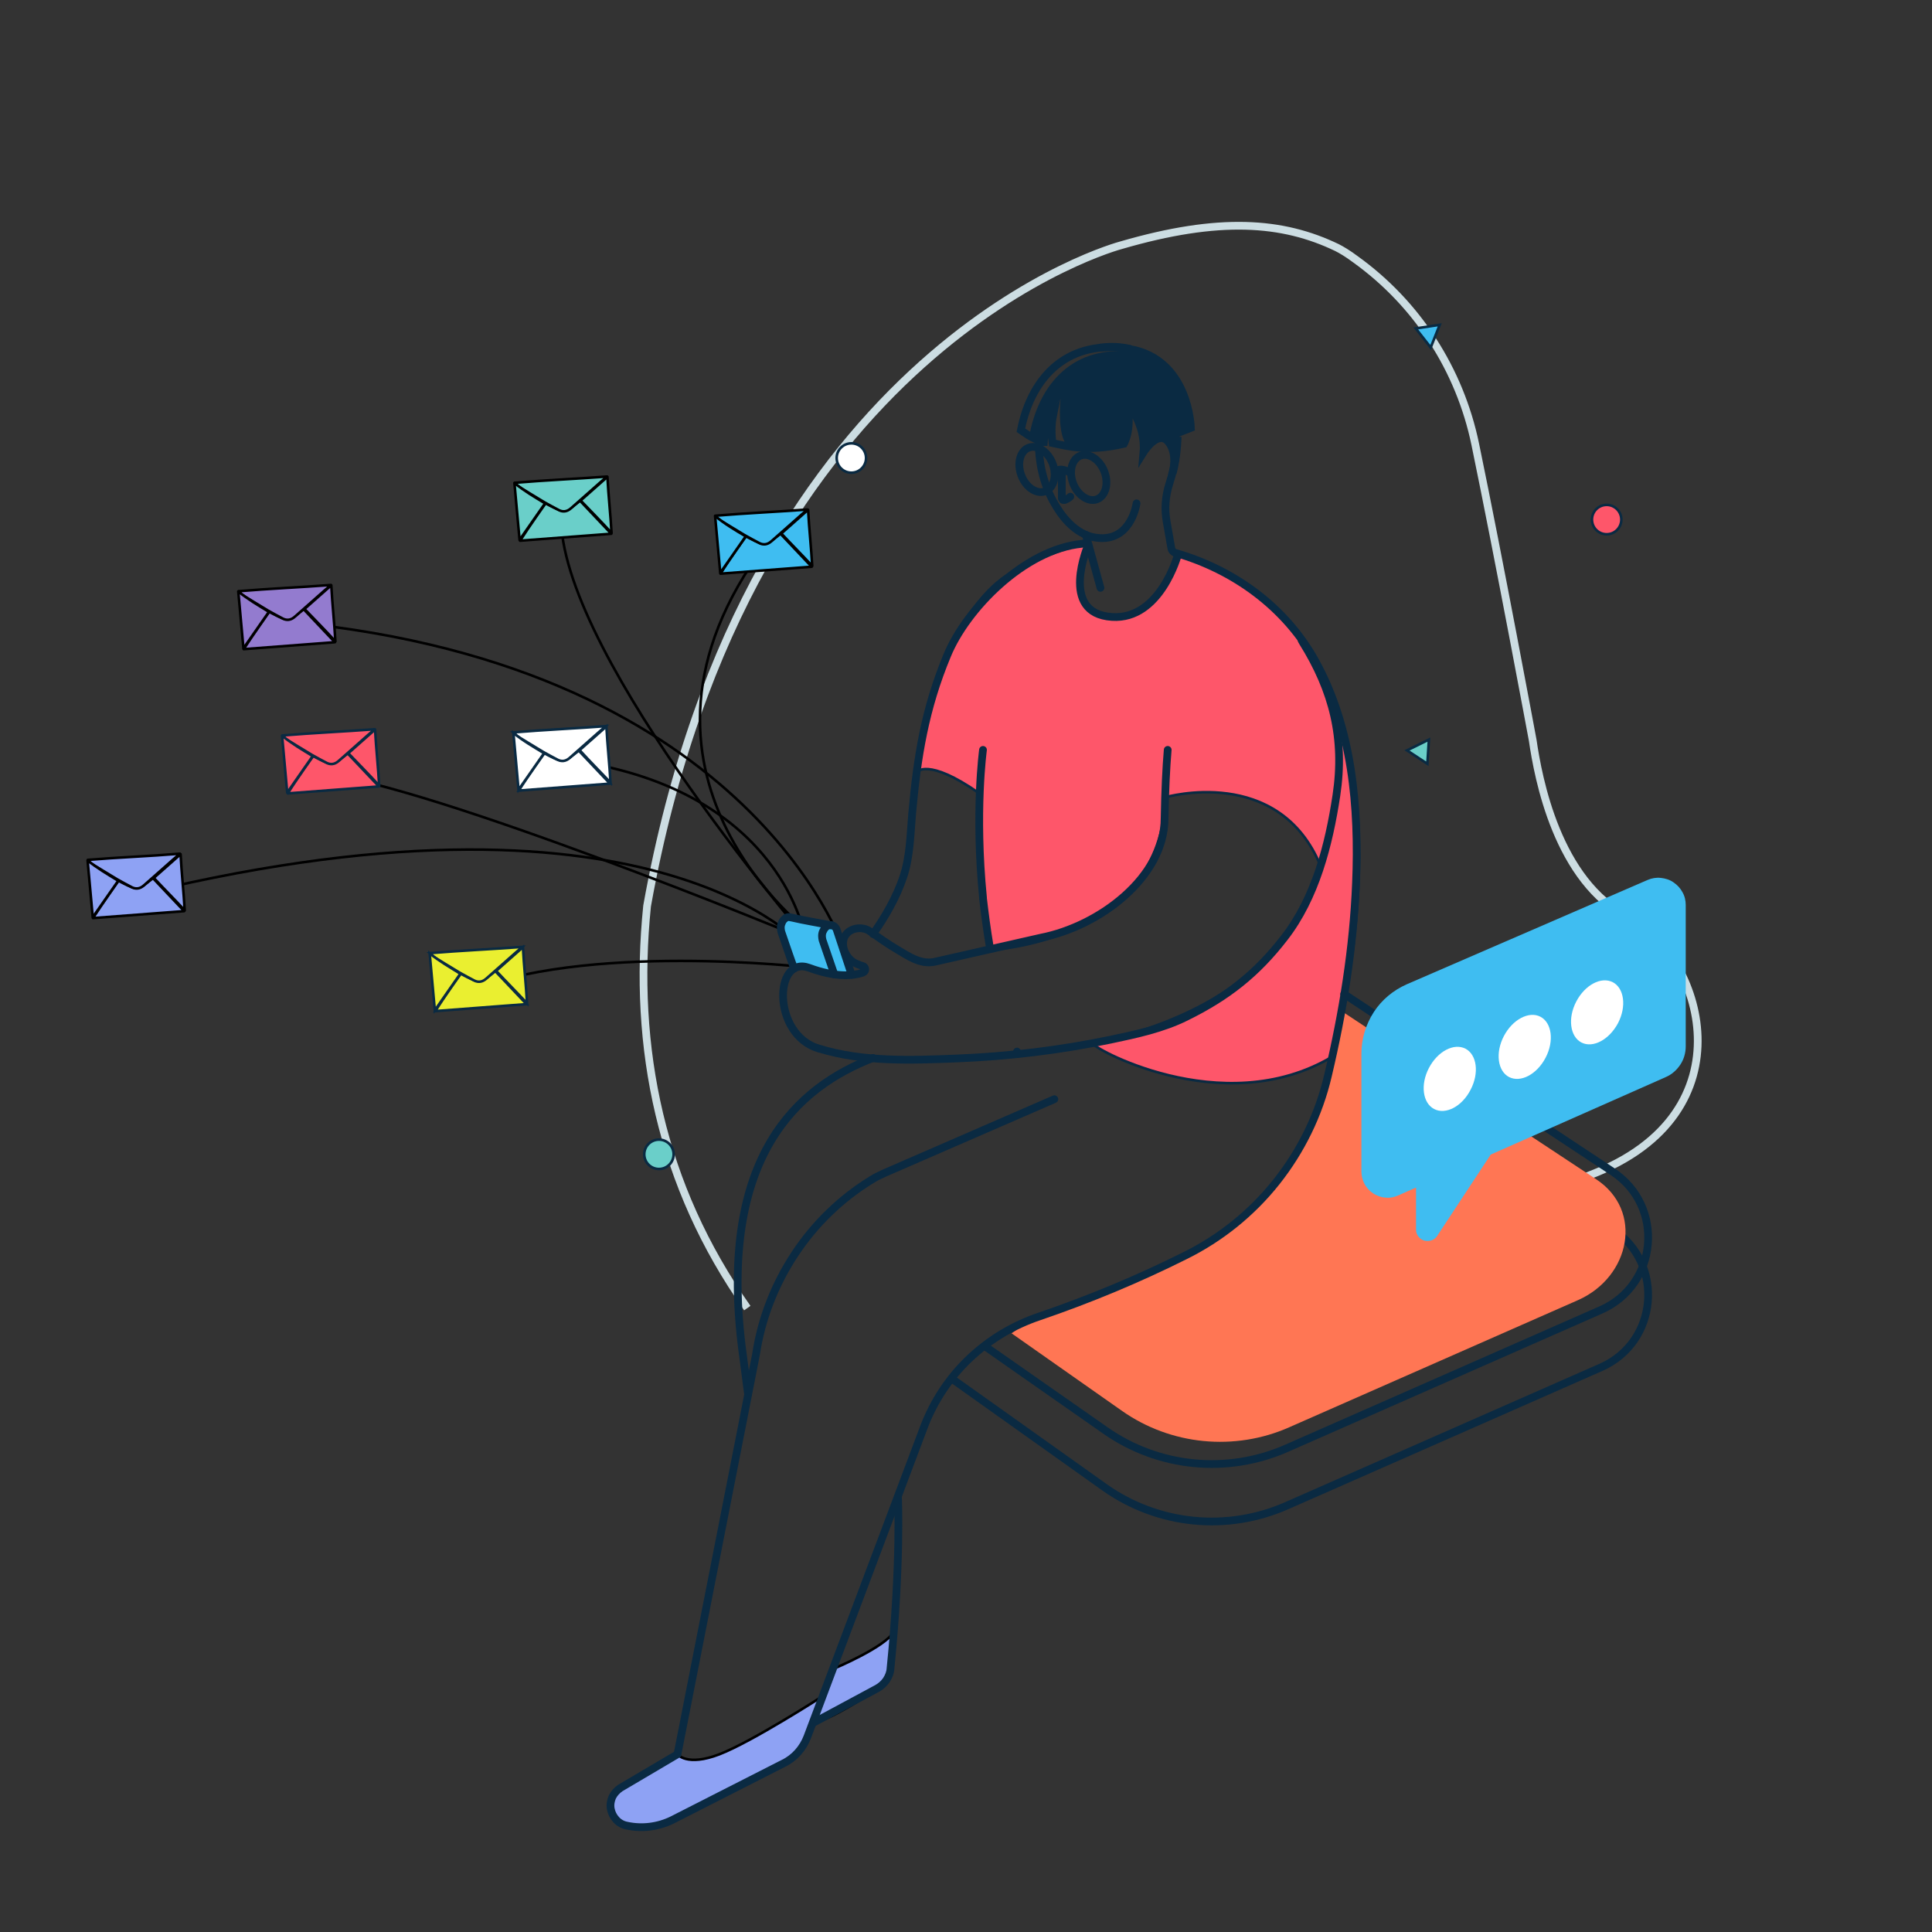 <?xml version="1.0" encoding="utf-8"?>
<!-- Generator: Adobe Illustrator 26.0.2, SVG Export Plug-In . SVG Version: 6.00 Build 0)  -->
<svg version="1.1" id="Layer_1" xmlns="http://www.w3.org/2000/svg" xmlns:xlink="http://www.w3.org/1999/xlink" x="0px" y="0px"
	 viewBox="0 0 750 750" style="enable-background:new 0 0 750 750;" xml:space="preserve">
<rect x="0" y="0" width="750" height="750" fill="#333333" stroke="none"/>
<style type="text/css">
	.st0{fill:none;stroke:#CCDDE2;stroke-width:3;stroke-miterlimit:10;}
	.st1{fill:none;stroke:#000000;stroke-linecap:round;stroke-linejoin:round;stroke-miterlimit:10;}
	.st2{fill:#FE566A;stroke:#0A2A42;stroke-linejoin:round;stroke-miterlimit:10;}
	.st3{fill:none;stroke:#0A2A42;stroke-width:3;stroke-linecap:round;stroke-miterlimit:10;}
	.st4{fill:#FF7654;}
	.st5{fill:#8EA2F4;stroke:#000000;stroke-linejoin:round;stroke-miterlimit:10;}
	.st6{fill:#0A2A42;}
	.st7{fill:#3FBDF1;}
	.st8{fill:#FFFFFF;}
	.st9{fill:#937BCF;stroke:#000000;stroke-linejoin:round;stroke-miterlimit:10;}
	.st10{fill:#FFFFFF;stroke:#0A2A42;stroke-miterlimit:10;}
	.st11{fill:#3FBDF1;stroke:#000000;stroke-linejoin:round;stroke-miterlimit:10;}
	.st12{fill:#6ACFC9;stroke:#000000;stroke-linecap:round;stroke-linejoin:round;stroke-miterlimit:10;}
	.st13{fill:#EAEF30;stroke:#0A2A42;stroke-miterlimit:10;}
	.st14{fill:#FE566A;stroke:#0A2A42;stroke-miterlimit:10;}
	.st15{fill:#6ACFC9;stroke:#0A2A42;stroke-miterlimit:10;}
	.st16{fill:#3FBDF1;stroke:#0A2A42;stroke-miterlimit:10;}
</style>
<g>
	<path class="st0" d="M290.1,507.8c-33.6-47.5-44.5-101.2-38.9-156.1c39.2-218.6,184-256.5,184-256.5c38.1-11.1,62.6-9.3,83.8,0.9
		c1.8,0.9,4.3,2.4,7.1,4.5c24,17.2,40.6,42.9,46.6,71.9c9.2,44.4,22.3,114.9,22.3,114.9c2.1,14.4,9.5,54.9,37.5,68.9
		c27.9,14,47.9,75.7-15.1,99.8c-63,24.2-59.6,64.5-59.6,64.5"/>
	<path class="st1" d="M316.2,368.1c0,0-96.7-111.4-98.4-165.9"/>
	<path class="st1" d="M327.5,368.1c0,0-37.7-113.3-223.6-127.4"/>
	<path class="st1" d="M312.2,362.6c0,0-10.3-59.8-98.2-68.3"/>
	<path class="st1" d="M308,362.6c0,0-140.2-57.8-183.9-62.4"/>
	<path class="st1" d="M312.7,368.1c0,0-59.4-71.7-266.9-18.9"/>
	<path class="st1" d="M314.2,375.6c0,0-88.3-10.3-135,10.3"/>
	<path class="st1" d="M315,362.6c0,0-84.1-62.7-17.8-151.3"/>
	<g>
		<path class="st2" d="M517.2,410.2c-42.9,25.6-95.3-4.6-92.8-5.1c81.1-17.6,88.3-68.8,88.3-68.8c-16.2-39.6-60.3-26.8-60.3-26.8
			c-1.3,56.2-68.1,59.3-68.1,59.3c-4.3-18.2-4.1-60.8-4.1-60.8c-20.3-14.2-24.4-8.2-24.4-8.2c6.4-56.2,32.1-74.3,32.1-74.3
			c4.3-4,23.4-13,33.3-14.1l0.4,1.6c0,0-9.9,24.8,9.1,26.5c16,1.4,25.2-18.3,27.6-24.6c20.9,6.5,40.8,20.9,54,45.3
			C543.6,317.6,517.2,410.2,517.2,410.2z"/>
		<path class="st3" d="M521.8,385.9l104.3,69c20.2,13.4,17.6,43.8-4.6,53.6l-122,53.7c-11.3,5-23.8,7-36.1,5.8
			c-12.3-1.2-24.2-5.6-34.3-12.7l-46.9-32.8"/>
		<path class="st3" d="M521.8,408.2l-3.5-2.3l107.8,71.3c20.2,13.4,17.6,43.8-4.6,53.6l-122,53.7c-11.3,5-23.8,7-36.1,5.8
			c-12.3-1.2-24.2-5.6-34.3-12.7l-59.6-42.4"/>
		<path class="st4" d="M612.6,504.7l-112.2,49.4c-10.4,4.6-21.9,6.4-33.2,5.3c-11.3-1.1-22.2-5.1-31.5-11.6l-43-30.2
			c5.9-4.5,12.5-8.1,19.6-10.4c17.7-6,35-13.2,51.7-21.6c12.7-6.3,23.9-15.3,32.7-26.4c8.8-11.1,15.1-24,18.3-37.8
			c2.2-9.6,4.2-19.2,5.8-28.9l98.7,65.2C638.2,469.9,632.9,495.7,612.6,504.7z"/>
		<path class="st5" d="M323.6,647.8c0,0,19.7-8.2,23.4-14.3c0,0,0.7,14-3,18.7c-3.7,4.8-25.7,17.4-26.9,15.8
			C316,666.4,323.6,647.8,323.6,647.8z"/>
		<path class="st5" d="M263,681c0,0,3.6,4.9,16.3,0c12.7-4.9,40.3-22.7,40.3-22.7s-7.7,20.7-10.5,23s-55.5,28.1-55.5,28.1
			s-23.6,3.4-14.7-13.4L263,681z"/>
		<path class="st3" d="M338.9,410.7c-29.1,11.3-59.8,37.9-51,111.5l2.5,19.1"/>
		<path class="st3" d="M338.9,362.6c4.8-6.8,9-14.1,11.7-22s2.8-16.5,3.5-24.8c2-22.3,5-40.7,13.6-61.4c7.4-18,29.9-41.1,52.3-43.3
			l2-0.2"/>
		<path class="st3" d="M395.1,409.1c-0.1-0.3-0.2-0.6-0.3-0.9"/>
		<path class="st3" d="M384.2,367.4c-1.1-6.5-1.9-12.7-2.6-18.7c0-0.1,0-0.2,0-0.3c-3.3-33.2,0-57.3,0-57.3"/>
		<path class="st6" d="M462.3,166l-5.1,2c0,0.2,0,2.2-0.2,4.9c-0.2,3.3-0.8,6.6-1.6,9.9c0.5-2.2,1.1-7.5-1.8-11.1
			c0-0.1-0.1-0.1-0.2-0.2c-1.9-2.3-4.3-1.4-6.2,0.2c-1.3,1.1-2.5,2.4-3.4,3.8c0.3-4.3-0.4-8.5-2.2-12.4c-1.2-2.7-2.7-5.1-4.6-7.3
			c2.9,10-0.8,16.5-0.8,16.5c-9.8,2.3-16.6,1.8-21.7,0.9c-4.3-4-2.8-18.3-2.8-18.3c-4.3,3.5-3.3,17.1-3.3,17.1
			c-0.5-3.5-0.5-7.2,0.2-10.7c-2.1,3-3.4,6.6-3.6,10.3h-0.1c-0.3-0.1-0.6-0.2-0.9-0.3c-0.5-0.3-1-0.6-1.5-0.9l-2.8-1.9
			C404,146.7,418.9,133,442,137c1.5,0.3,3,0.6,4.4,1.1C461.8,146,462.3,166,462.3,166z"/>
		<path class="st7" d="M330.6,378.4l-5.8-17.5c-0.1-0.4-0.4-0.8-0.7-1.1c-0.3-0.3-0.7-0.5-1.1-0.6c-0.1,0-0.1,0-0.2,0s-0.1,0-0.1,0
			c-0.1,0-0.3,0-0.4,0c-0.6,0-1.3,0.2-1.7,0.7c-0.5,0.4-0.8,1-1.1,1.6c-0.3,0.6-0.4,1.2-0.4,1.9c0,0.5,0.1,1,0.2,1.5
			c1.3,3.7,3.6,10.4,4.6,13.4"/>
		<path class="st7" d="M329.3,378.4l-6.3-19.2c-0.1,0-0.1,0-0.2,0s-0.1,0-0.1,0l-3.3-0.6c-1.8-0.3-3.5-0.7-5.3-1
			c-2.1-0.4-4.2-0.8-6.3-1.3c-0.5-0.1-1-0.2-1.5-0.3c-0.6,0-1.3,0.2-1.7,0.7c-0.5,0.4-0.9,1-1.1,1.6c-0.3,0.6-0.4,1.2-0.4,1.9
			c0,0.5,0.1,1,0.2,1.5c1.4,4.1,4.1,12,5,14.3L329.3,378.4z"/>
		<path class="st3" d="M453.3,291.1c-0.6,7.1-1,15.7-1.2,26.5c0,23-25.4,42-48,46.4l-41.4,9.4c-5.5,1.1-10.3-2.4-14.1-4.6
			c-3.9-2.3-7.9-5.1-10.8-7.2c-4.1-3-11.9-0.6-10.3,6.5c0.3,1.3,1,2.6,1.9,3.7s2,1.9,3.3,2.4c0.7,0.3,1.5,0.6,2.2,0.8
			c0.3,0.1,0.5,0.2,0.7,0.5c0.2,0.2,0.3,0.5,0.3,0.8s-0.1,0.6-0.3,0.8c-0.2,0.2-0.4,0.4-0.7,0.5c-3.6,1.2-10.2,2-20.8-1.9
			c-13.6-5-14.6,26,3.9,31.4h0.1c17.1,5.2,35.5,4.5,53.2,3.8c20.1-0.8,40.1-3.2,59.8-7.3c10-2.1,20.3-4.3,29.5-8.9
			c15.8-7.8,27.2-16.7,38-30.7c12.1-15.6,17.3-36.1,20.2-55.3c3.3-22-1.3-40.5-13.1-59.4l-0.4-0.7"/>
		<path class="st3" d="M330.6,378.4l-5.8-17.5c-0.1-0.4-0.4-0.8-0.7-1.1c-0.3-0.3-0.7-0.5-1.1-0.6c-0.1,0-0.1,0-0.2,0s-0.1,0-0.1,0
			c-0.1,0-0.3,0-0.4,0c-0.6,0-1.3,0.2-1.7,0.7c-0.5,0.4-0.8,1-1.1,1.6c-0.3,0.6-0.4,1.2-0.4,1.9c0,0.5,0.1,1,0.2,1.5
			c1.3,3.7,3.6,10.4,4.6,13.4"/>
		<path class="st3" d="M323,359.2c-0.1,0-0.1,0-0.2,0s-0.1,0-0.1,0l-3.3-0.6c-1.8-0.3-3.5-0.7-5.3-1c-2.1-0.4-4.2-0.8-6.3-1.3
			c-0.5-0.1-1-0.2-1.5-0.3c-0.6,0-1.3,0.2-1.7,0.7c-0.5,0.4-0.9,1-1.1,1.6c-0.3,0.6-0.4,1.2-0.4,1.9c0,0.5,0.1,1,0.2,1.5
			c1.4,4.1,4.1,12,5,14.3"/>
		<path class="st3" d="M403.2,170.9c0,8.3,1.6,16.2,5.6,23.6c3.2,5.9,7.9,11.8,14.6,13.8c1.5,0.4,3,0.6,4.6,0.6
			c11.4-0.1,13.2-13.5,13.2-13.5"/>
		<path class="st3" d="M456.6,175.7L456.6,175.7c-0.5,4.2-1.4,8.2-2.7,12.2c-1.5,4.7-1.9,9.7-1,14.6l1.8,10.3
			c0.1,0.5,0.3,0.9,0.6,1.2c0.3,0.3,0.7,0.6,1.2,0.7c22.5,6.5,42.4,20.9,54,41.7c14.5,26,17.1,57.2,15.9,86.3
			c-1,25.3-5.1,50.4-10.9,74.9c-3.5,15-10.4,29.1-20,41.2s-21.8,21.9-35.6,28.7c-18.2,9.1-37,16.9-56.3,23.5
			c-10.2,3.4-19.5,9-27.3,16.4s-13.8,16.5-17.6,26.5l-45.3,120.4c-1.7,4.4-4.9,8.1-9.2,10.2l-43.2,22c-5.5,2.7-11.7,3.5-17.7,2.2
			c-1.6-0.3-3-1.1-4.1-2.3s-1.8-2.6-2.1-4.2c-0.3-1.6,0-3.2,0.6-4.6c0.7-1.4,1.8-2.6,3.1-3.5L263,681l30.5-155.3
			c2.1-13.9,7.3-27.1,15-38.8c7.7-11.7,17.9-21.6,29.8-28.9c1.6-1,3.2-1.8,5-2.6l66-28.7"/>
		<path class="st3" d="M438.5,135.4c-3.5-0.8-7.2-1-10.8-0.5c-0.1,0-0.3,0-0.4,0"/>
		<path class="st3" d="M422.5,211.4c0,0-11.7,26.8,9.2,28.1c18.8,1.2,25.6-24.3,25.6-24.3"/>
		<path class="st3" d="M455.2,183.8c0.1-0.5,2.1-7.8-1.7-12.3c-3.8-4.6-9.1,3.3-9.6,4.1c1-11.3-6.8-19.8-6.8-19.8
			c2.9,10-0.8,16.5-0.8,16.5c-14.3,3.3-22.2,0.8-27.7-0.3c-0.5-3.5-0.5-7.2,0.2-10.7c-2.1,3-3.4,6.6-3.6,10.3h-0.1
			c-2.1-0.6-4.1-1.5-6-2.7l-2.8-1.9c4.3-21.8,19.2-35.5,42.3-31.5c23.1,4,23.7,30.6,23.7,30.6l-5.1,2
			C457.2,168,457.2,176.7,455.2,183.8z"/>
		<path class="st3" d="M412.2,182.7v10.6c0,0.1,0,0.3,0.1,0.4c0.1,0.1,0.1,0.2,0.2,0.3s0.2,0.1,0.4,0.1c0.1,0,0.3,0,0.4,0
			c0.8-0.3,1.6-0.7,2.2-1.3"/>
		<path class="st3" d="M405.8,190.7c3.3-1.3,4.6-6.1,2.8-10.8c-1.8-4.6-6-7.4-9.3-6.1s-4.6,6.1-2.8,10.8S402.5,192,405.8,190.7z"/>
		<path class="st3" d="M425.9,193.8c3.3-1.3,4.6-6.1,2.8-10.8c-1.8-4.6-6-7.4-9.3-6.1c-3.3,1.3-4.6,6.1-2.8,10.8
			C418.4,192.3,422.6,195.1,425.9,193.8z"/>
		<path class="st3" d="M409.4,183.2c0,0,2-2.3,6.1,0.4"/>
		<path class="st3" d="M421.5,207.6c0,0,1.4,4.9,5.7,20.6"/>
		<path class="st3" d="M315.7,668.8l24.9-13.4c1.4-0.8,2.6-1.9,3.5-3.2c0.9-1.4,1.5-2.9,1.6-4.5c4.1-40.7,2.9-66.4,2.9-66.4"/>
		<path class="st7" d="M654.4,351.3v54.9c0,2.5-0.7,5-2.1,7.1c-1.4,2.1-3.3,3.8-5.6,4.8l-68,30.1l-20.8,31.6
			c-0.5,0.8-1.3,1.4-2.2,1.7c-0.9,0.3-1.9,0.3-2.8,0.1c-0.9-0.3-1.7-0.8-2.3-1.6c-0.6-0.8-0.9-1.7-0.9-2.6V461l-7,3.1
			c-1.6,0.7-3.2,1-4.9,0.8c-1.7-0.1-3.3-0.7-4.7-1.6s-2.6-2.2-3.4-3.7c-0.8-1.5-1.2-3.2-1.2-4.8V409c0-5.7,1.7-11.3,4.8-16.1
			c3.1-4.8,7.6-8.5,12.8-10.8l93.5-40.5c1.6-0.7,3.4-1,5.1-0.8c1.8,0.2,3.5,0.7,4.9,1.7c1.5,1,2.7,2.3,3.5,3.8
			C654,347.8,654.4,349.6,654.4,351.3z"/>
		<path class="st8" d="M570.9,423c3.4-6.5,2.4-13.6-2-15.9c-4.5-2.3-10.8,1-14.2,7.5s-2.4,13.6,2,15.9
			C561.2,432.9,567.6,429.5,570.9,423z"/>
		<path class="st8" d="M600,410.6c3.4-6.5,2.4-13.6-2-15.9s-10.8,1-14.2,7.5s-2.4,13.6,2,15.9C590.3,420.4,596.6,417.1,600,410.6z"
			/>
		<path class="st8" d="M628.1,397.2c3.4-6.5,2.4-13.6-2-15.9c-4.5-2.3-10.8,1-14.2,7.5s-2.4,13.6,2,15.9
			C618.4,407,624.7,403.6,628.1,397.2z"/>
	</g>
	<g>
		<path class="st9" d="M104.5,237.5c0.7,0.4,1.7,0.9,2.5,1.3c0.8,0.4,1.6,0.8,2.4,1.1c1.7,0.7,3.4,0.5,4.9-0.6
			c1.2-0.9,2.4-1.9,3.6-2.8c4,4.2,8,8.5,12.1,12.8c-11.9,0.9-23.6,1.8-35.4,2.7C97.9,246.8,104.7,237.3,104.5,237.5z"/>
		<path class="st9" d="M128.4,227.1c-0.8,0.7-1.6,1.5-2.5,2.2c-3.7,3.3-7.5,6.6-11.2,9.9c-0.2,0.2-0.4,0.3-0.6,0.5
			c-1.3,1-2.7,1.2-4.2,0.5c-2-1-3.9-2.1-5.9-3.2c-3.3-2-6.6-4-9.9-6c-0.6-0.3-0.8-1.1-1.4-1.5C104.7,228.5,116.4,228,128.4,227.1z"
			/>
		<path class="st9" d="M104.4,237.5c-3.3,4.7-6.6,9.5-9.9,14.2c-0.7-7.4-1.3-14.8-2-22.1C96.2,232.6,100.4,235.1,104.4,237.5z"/>
		<path class="st9" d="M118.2,236.4c3.5-3.1,6.8-6,10.4-9.2c0.4,7.5,1.2,14.6,1.6,21.8C126.4,244.8,122.2,240.6,118.2,236.4z"/>
	</g>
	<g>
		<path class="st2" d="M121.6,293.5c0.7,0.4,1.7,0.9,2.5,1.3s1.6,0.8,2.4,1.1c1.7,0.7,3.4,0.5,4.9-0.6c1.2-0.9,2.4-1.9,3.6-2.8
			c4,4.2,8,8.5,12.1,12.8c-11.9,0.9-23.6,1.8-35.4,2.7C114.9,302.8,121.7,293.3,121.6,293.5z"/>
		<path class="st2" d="M145.4,283.1c-0.8,0.7-1.6,1.5-2.5,2.2c-3.7,3.3-7.5,6.6-11.2,9.9c-0.2,0.2-0.4,0.3-0.6,0.5
			c-1.3,1-2.7,1.2-4.2,0.5c-2-1-3.9-2.1-5.9-3.2c-3.3-2-6.6-4-9.9-6c-0.6-0.3-0.8-1.1-1.4-1.5C121.7,284.5,133.4,284,145.4,283.1z"
			/>
		<path class="st2" d="M121.4,293.5c-3.3,4.7-6.6,9.5-9.9,14.2c-0.7-7.4-1.3-14.8-2-22.1C113.2,288.6,117.4,291.1,121.4,293.5z"/>
		<path class="st2" d="M135.2,292.4c3.5-3.1,6.8-6,10.4-9.2c0.4,7.5,1.2,14.6,1.6,21.8C143.4,300.8,139.2,296.6,135.2,292.4z"/>
	</g>
	<g>
		<path class="st10" d="M211.3,292.4c0.7,0.4,1.7,0.9,2.5,1.3s1.6,0.8,2.4,1.1c1.7,0.7,3.4,0.5,4.9-0.6c1.2-0.9,2.4-1.9,3.6-2.8
			c4,4.2,8,8.5,12.1,12.8c-11.9,0.9-23.6,1.8-35.4,2.7C204.6,301.7,211.5,292.2,211.3,292.4z"/>
		<path class="st10" d="M235.1,281.9c-0.8,0.7-1.6,1.5-2.5,2.2c-3.7,3.3-7.5,6.6-11.2,9.9c-0.2,0.2-0.4,0.3-0.6,0.5
			c-1.3,1-2.7,1.2-4.2,0.5c-2-1-3.9-2.1-5.9-3.2c-3.3-2-6.6-4-9.9-6c-0.6-0.3-0.8-1.1-1.4-1.5C211.5,283.3,223.1,282.8,235.1,281.9z
			"/>
		<path class="st10" d="M211.2,292.4c-3.3,4.7-6.6,9.5-9.9,14.2c-0.7-7.4-1.3-14.8-2-22.1C202.9,287.5,207.1,289.9,211.2,292.4z"/>
		<path class="st10" d="M225,291.2c3.5-3.1,6.8-6,10.4-9.2c0.4,7.5,1.2,14.6,1.6,21.8C233.1,299.7,228.9,295.5,225,291.2z"/>
	</g>
	<g>
		<path class="st11" d="M289.6,208.2c0.7,0.4,1.7,0.9,2.5,1.3c0.8,0.4,1.6,0.8,2.4,1.1c1.7,0.7,3.4,0.5,4.9-0.6
			c1.2-0.9,2.4-1.9,3.6-2.8c4,4.2,8,8.5,12.1,12.8c-11.9,0.9-23.6,1.8-35.4,2.7C282.9,217.5,289.7,208,289.6,208.2z"/>
		<path class="st11" d="M313.4,197.8c-0.8,0.7-1.6,1.5-2.5,2.2c-3.7,3.3-7.5,6.6-11.2,9.9c-0.2,0.2-0.4,0.3-0.6,0.5
			c-1.3,1-2.7,1.2-4.2,0.5c-2-1-3.9-2.1-5.9-3.2c-3.3-2-6.6-4-9.9-6c-0.6-0.3-0.8-1.1-1.4-1.5C289.8,199.2,301.4,198.7,313.4,197.8z
			"/>
		<path class="st11" d="M289.5,208.2c-3.3,4.7-6.6,9.5-9.9,14.2c-0.7-7.4-1.3-14.8-2-22.1C281.2,203.3,285.4,205.8,289.5,208.2z"/>
		<path class="st11" d="M303.3,207.1c3.5-3.1,6.8-6,10.4-9.2c0.4,7.5,1.2,14.6,1.6,21.8C311.4,215.5,307.2,211.3,303.3,207.1z"/>
	</g>
	<g>
		<path class="st12" d="M211.8,195.4c0.7,0.4,1.7,0.9,2.5,1.3c0.8,0.4,1.6,0.8,2.4,1.1c1.7,0.7,3.4,0.5,4.9-0.6
			c1.2-0.9,2.4-1.9,3.6-2.8c4,4.2,8,8.5,12.1,12.8c-11.9,0.9-23.6,1.8-35.4,2.7C205.1,204.8,211.9,195.2,211.8,195.4z"/>
		<path class="st12" d="M235.6,185c-0.8,0.7-1.6,1.5-2.5,2.2c-3.7,3.3-7.5,6.6-11.2,9.9c-0.2,0.2-0.4,0.3-0.6,0.5
			c-1.3,1-2.7,1.2-4.2,0.5c-2-1-3.9-2.1-5.9-3.2c-3.3-2-6.6-4-9.9-6c-0.6-0.3-0.8-1.1-1.4-1.5C212,186.4,223.6,185.9,235.6,185z"/>
		<path class="st12" d="M211.6,195.4c-3.3,4.7-6.6,9.5-9.9,14.2c-0.7-7.4-1.3-14.8-2-22.1C203.4,190.5,207.6,193,211.6,195.4z"/>
		<path class="st12" d="M225.4,194.3c3.5-3.1,6.8-6,10.4-9.2c0.4,7.5,1.2,14.6,1.6,21.8C233.6,202.7,229.4,198.5,225.4,194.3z"/>
	</g>
	<g>
		<path class="st5" d="M46,341.9c0.7,0.4,1.7,0.9,2.5,1.3s1.6,0.8,2.4,1.1c1.7,0.7,3.4,0.5,4.9-0.6c1.2-0.9,2.4-1.9,3.6-2.8
			c4,4.2,8,8.5,12.1,12.8c-11.9,0.9-23.6,1.8-35.4,2.7C39.4,351.2,46.2,341.7,46,341.9z"/>
		<path class="st5" d="M69.8,331.4c-0.8,0.7-1.6,1.5-2.5,2.2c-3.7,3.3-7.5,6.6-11.2,9.9c-0.2,0.2-0.4,0.3-0.6,0.5
			c-1.3,1-2.7,1.2-4.2,0.5c-2-1-3.9-2.1-5.9-3.2c-3.3-2-6.6-4-9.9-6c-0.6-0.3-0.8-1.1-1.4-1.5C46.2,332.8,57.8,332.4,69.8,331.4z"/>
		<path class="st5" d="M45.9,341.9c-3.3,4.7-6.6,9.5-9.9,14.2c-0.7-7.4-1.3-14.8-2-22.1C37.7,337,41.8,339.4,45.9,341.9z"/>
		<path class="st5" d="M59.7,340.8c3.5-3.1,6.8-6,10.4-9.2c0.4,7.5,1.2,14.6,1.6,21.8C67.8,349.2,63.6,345,59.7,340.8z"/>
	</g>
	<g>
		<path class="st13" d="M178.9,378c0.7,0.4,1.7,0.9,2.5,1.3s1.6,0.8,2.4,1.1c1.7,0.7,3.4,0.5,4.9-0.6c1.2-0.9,2.4-1.9,3.6-2.8
			c4,4.2,8,8.5,12.1,12.8c-11.9,0.9-23.6,1.8-35.4,2.7C172.2,387.3,179,377.8,178.9,378z"/>
		<path class="st13" d="M202.7,367.6c-0.8,0.7-1.6,1.5-2.5,2.2c-3.7,3.3-7.5,6.6-11.2,9.9c-0.2,0.2-0.4,0.3-0.6,0.5
			c-1.3,1-2.7,1.2-4.2,0.5c-2-1-3.9-2.1-5.9-3.2c-3.3-2-6.6-4-9.9-6c-0.6-0.3-0.8-1.1-1.4-1.5C179.1,369,190.7,368.5,202.7,367.6z"
			/>
		<path class="st13" d="M178.7,378c-3.3,4.7-6.6,9.5-9.9,14.2c-0.7-7.4-1.3-14.8-2-22.1C170.5,373.1,174.7,375.5,178.7,378z"/>
		<path class="st13" d="M192.6,376.9c3.5-3.1,6.8-6,10.4-9.2c0.4,7.5,1.2,14.6,1.6,21.8C200.7,385.3,196.5,381.1,192.6,376.9z"/>
	</g>
	<circle class="st14" cx="623.7" cy="201.7" r="5.7"/>
	<circle class="st15" cx="255.8" cy="448.1" r="5.7"/>
	<circle class="st10" cx="330.5" cy="177.8" r="5.7"/>
	<polygon class="st16" points="558.9,126.1 549.6,127.5 555.4,134.9 	"/>
	<polygon class="st15" points="546.2,291.3 554.1,296.5 554.7,287.1 	"/>
</g>
</svg>
